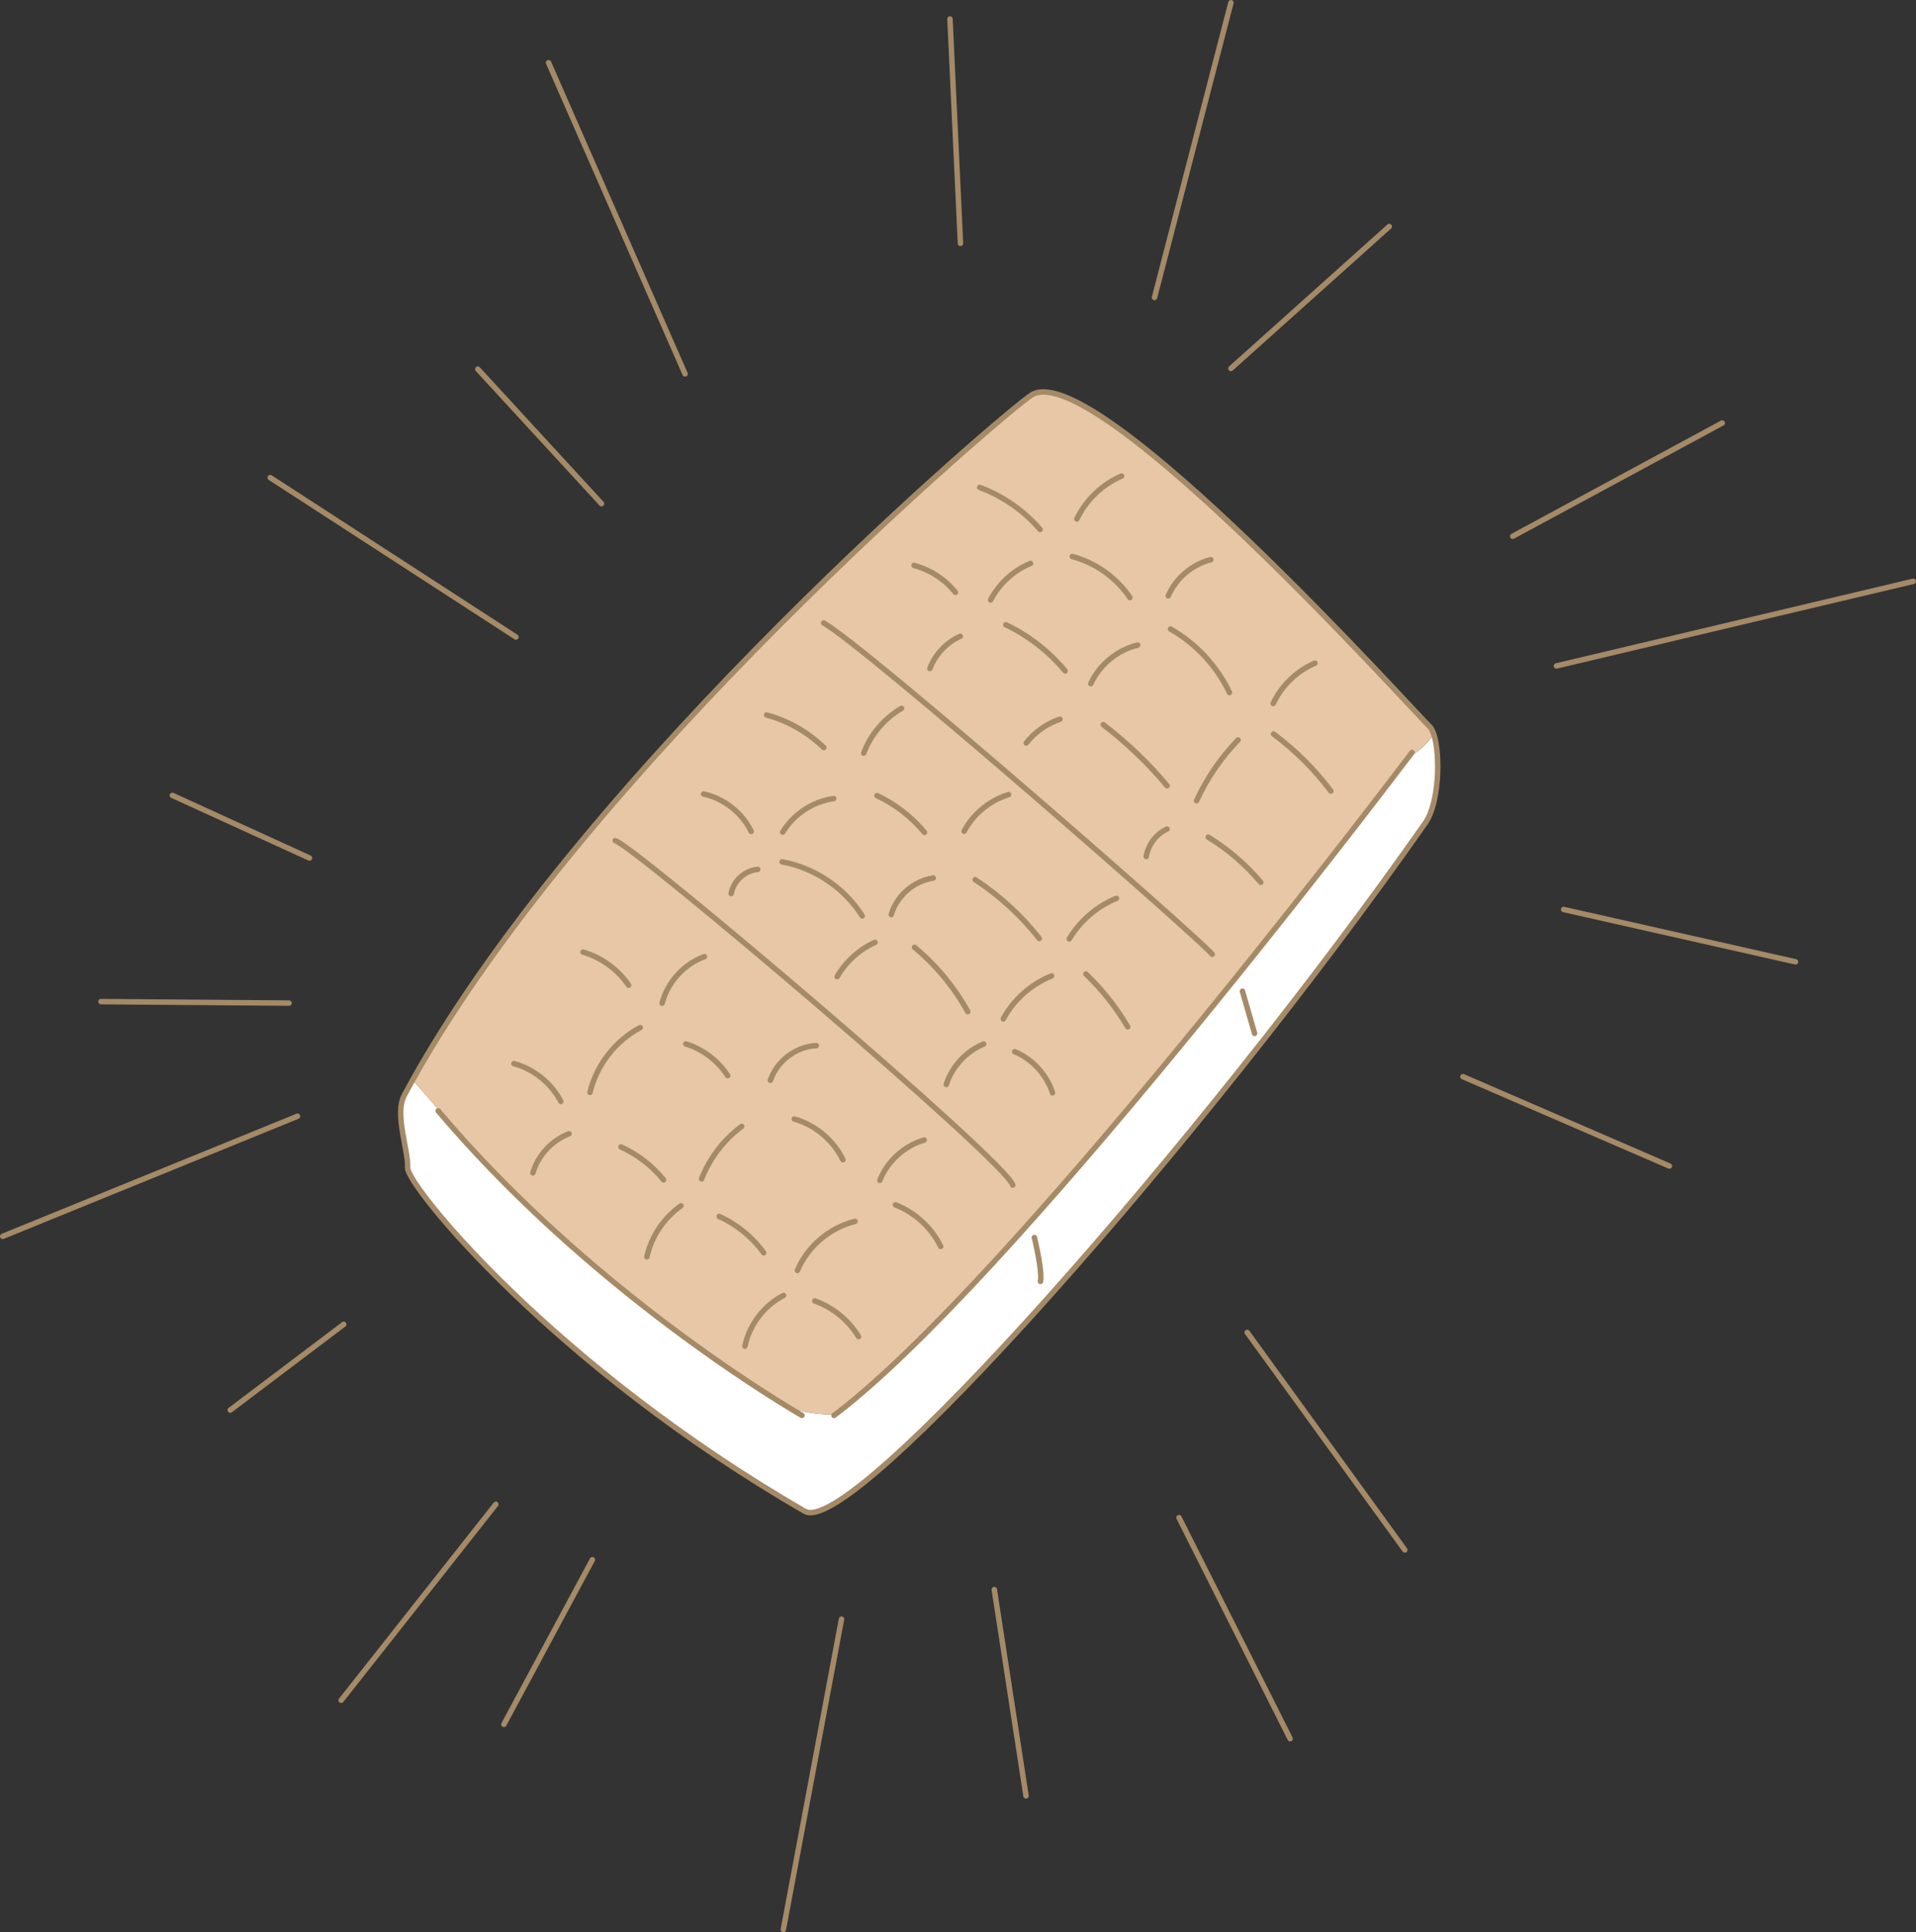 <?xml version="1.0" encoding="UTF-8"?><svg id="b" xmlns="http://www.w3.org/2000/svg" width="351" height="354" viewBox="0 0 351 354"><rect x="0" y="0" width="351" height="354" fill="#333333" stroke="none"/><defs><style>.d{fill:none;stroke:#a58a67;stroke-linecap:round;stroke-linejoin:round;}.e{fill:#e7c7a6;}.f{fill:#fff;}</style></defs><g id="c"><line class="d" x1="228.48" y1="244.1" x2="257.35" y2="283.95"/><line class="d" x1="215.99" y1="278.04" x2="236.34" y2="318.53"/><line class="d" x1="182.15" y1="291.22" x2="187.96" y2="329.01"/><line class="d" x1="154.16" y1="296.64" x2="143.5" y2="353.5"/><line class="d" x1="175.95" y1="44.59" x2="174.03" y2="3.48"/><line class="d" x1="211.5" y1="54.5" x2="225.5" y2=".5"/><line class="d" x1="108.52" y1="285.75" x2="92.31" y2="315.91"/><line class="d" x1="90.84" y1="275.59" x2="62.5" y2="311.5"/><line class="d" x1="62.97" y1="242.62" x2="42.18" y2="258.33"/><line class="d" x1="54.5" y1="204.5" x2=".5" y2="226.5"/><line class="d" x1="56.69" y1="157.19" x2="31.58" y2="145.72"/><line class="d" x1="52.95" y1="183.77" x2="18.5" y2="183.5"/><line class="d" x1="268" y1="197.25" x2="305.82" y2="213.62"/><line class="d" x1="328.93" y1="176.21" x2="286.45" y2="166.62"/><line class="d" x1="350.5" y1="106.5" x2="285.13" y2="122"/><line class="d" x1="315.5" y1="77.5" x2="277.13" y2="98.24"/><line class="d" x1="254.5" y1="41.5" x2="225.5" y2="67.5"/><line class="d" x1="94.52" y1="116.7" x2="49.5" y2="87.5"/><line class="d" x1="87.53" y1="67.63" x2="110.19" y2="92.27"/><line class="d" x1="125.5" y1="68.5" x2="100.5" y2="11.5"/><path class="f" d="M153.07,259.1c-2.98.13-5.97-.33-8.76-1.35-8.97-5.47-39.44-25.15-64.04-54.24l.16-.14c-1.61-1.84-3.22-3.68-4.84-5.52-.51.92-1.02,1.85-1.51,2.77-1.87,3.48.75,10.03.6,13.31-.14,3.28,26.91,36.48,72.78,62.94,8.58,4.95,72.76-67.75,113.66-126.13,2.57-3.68,2.76-12.57,1.53-16.27-1.16,1.77-2.77,3.25-4.64,4.25-7.31,9.65-73.48,96.52-104.93,120.37Z"/><path class="e" d="M258,138.73c1.87-1,3.47-2.48,4.64-4.25-.22-.67-.49-1.17-.79-1.43-2.02-1.76-61-67.61-72.79-60.74-3.91,2.28-81.41,68.18-113.47,125.55,1.61,1.83,3.23,3.68,4.84,5.52l-.16.14c24.61,29.08,55.07,48.77,64.04,54.24,2.8,1.01,5.79,1.48,8.76,1.35,31.45-23.85,97.62-110.72,104.93-120.37Z"/><path class="d" d="M262.64,134.48c-.22-.67-.49-1.17-.79-1.43-2.02-1.76-61-67.61-72.79-60.74-3.91,2.28-81.41,68.18-113.47,125.55-.51.92-1.02,1.85-1.51,2.77-1.87,3.48.75,10.03.6,13.31-.14,3.28,26.91,36.48,72.78,62.94,8.58,4.95,72.76-67.75,113.66-126.13,2.57-3.68,2.76-12.57,1.53-16.27Z"/><path class="d" d="M258.67,137.85s-.22.3-.66.87c-7.31,9.65-73.48,96.52-104.93,120.37-.11.08-.2.15-.3.22"/><path class="d" d="M146.91,259.3s-.93-.53-2.6-1.55c-8.97-5.47-39.44-25.15-64.04-54.24"/><line class="d" x1="229.83" y1="189.32" x2="227.61" y2="181.6"/><path class="d" d="M222.08,174.83c-2.56-3.08-63.18-56.09-71.2-60.71"/><path class="d" d="M112.69,154.01c3.03.56,71.58,58.69,72.84,63.1"/><path class="d" d="M189.49,226.72s1.49,6.01,1.12,8.04"/><path class="d" d="M243.81,144.93c-2.98-3.96-6.53-7.5-10.51-10.46"/><path class="d" d="M225.23,126.88c-2.3-4.86-6.13-8.98-10.8-11.64"/><path class="d" d="M206.99,109.48c-2.46-3.67-6.29-6.39-10.55-7.52"/><path class="d" d="M190.55,97.01c-2.97-3.45-6.82-6.13-11.08-7.72"/><path class="d" d="M205.47,87.22c-3.56,1.52-6.53,4.38-8.2,7.87"/><path class="d" d="M221.82,102.53c-3.42.86-6.4,3.38-7.8,6.63"/><path class="d" d="M240.89,121.49c-3.33,1.43-6.11,4.11-7.65,7.4"/><path class="d" d="M226.81,135.56c-3.14,3.25-5.73,7.03-7.61,11.14"/><path class="d" d="M230.97,161.65c-2.74-3.25-6.01-6.06-9.63-8.28"/><path class="d" d="M213.81,143.96c-3.47-4.15-7.41-7.92-11.71-11.21"/><path class="d" d="M208.42,118.18c-3.73.9-7,3.59-8.6,7.08"/><path class="d" d="M195.13,122.92c-2.95-3.56-6.69-6.47-10.87-8.46"/><path class="d" d="M188.79,103.22c-3.12,1.28-5.76,3.7-7.31,6.69"/><path class="d" d="M175.03,108.53c-1.91-2.39-4.61-4.15-7.58-4.94"/><path class="d" d="M175.92,116.57c-2.53,1.13-4.58,3.3-5.57,5.9"/><path class="d" d="M194.17,131.76c-2.42.82-4.6,2.36-6.18,4.37"/><path class="d" d="M213.8,151.88c-1.99.92-3.47,2.87-3.82,5.04"/><path class="d" d="M204.53,164.57c-3.58,1.47-6.66,4.13-8.65,7.44"/><path class="d" d="M184.77,145.58c-3.46,1.05-6.46,3.51-8.15,6.7"/><path class="d" d="M165.16,129.77c-3.15,1.84-5.65,4.79-6.94,8.21"/><path class="d" d="M190.39,171.93c-3.3-4.19-7.29-7.85-11.75-10.78"/><path class="d" d="M169.36,152.5c-2.36-2.85-5.35-5.17-8.71-6.74"/><path class="d" d="M150.91,136.96c-2.91-2.83-6.55-4.91-10.47-5.97"/><path class="d" d="M206.59,188.12c-2.1-3.56-4.68-6.83-7.66-9.68"/><path class="d" d="M192.66,178.79c-3.74,1.49-6.94,4.32-8.86,7.87"/><path class="d" d="M180.2,191.27c-3.21,1.32-5.79,4.1-6.85,7.41"/><path class="d" d="M192.82,200.21c-1.09-3.35-3.69-6.18-6.93-7.54"/><path class="d" d="M177.29,185.34c-2.48-4.49-5.81-8.51-9.75-11.79"/><path class="d" d="M170.98,160.86c-3.56.51-6.71,3.24-7.71,6.7"/><path class="d" d="M160.3,172.64c-2.89,1.31-5.35,3.54-6.94,6.28"/><path class="d" d="M157.96,167.81c-3.24-5.14-8.7-8.82-14.68-9.92"/><path class="d" d="M152.74,146.3c-3.82.52-7.36,2.85-9.35,6.15"/><path class="d" d="M138.82,159.28c-2.35.18-4.46,2.1-4.87,4.42"/><path class="d" d="M137.61,152.32c-1.67-3.44-4.98-6.04-8.72-6.86"/><path class="d" d="M169.31,208.86c-3.64,1.05-6.74,3.86-8.13,7.39"/><path class="d" d="M149.55,191.56c-3.74.17-7.23,2.82-8.42,6.36"/><path class="d" d="M129.06,175.25c-3.76,1.37-6.76,4.67-7.77,8.55"/><path class="d" d="M156.64,223.76c-4.66,1.15-8.69,4.58-10.56,8.99"/><path class="d" d="M135.88,206.35c-3.28,2.44-5.86,5.81-7.35,9.62"/><path class="d" d="M117.29,188.26c-4.57,2.42-8.01,6.86-9.21,11.88"/><path class="d" d="M104.25,207.71c-3.15,1.19-5.68,3.93-6.63,7.17"/><path class="d" d="M124.75,220.91c-3.13,2.2-5.41,5.6-6.25,9.34"/><path class="d" d="M143.55,237.33c-3.59,1.84-6.26,5.36-7.09,9.3"/><path class="d" d="M154.42,212.47c-1.75-3.59-5.07-6.38-8.92-7.47"/><path class="d" d="M133.31,197.07c-1.78-2.76-4.55-4.86-7.68-5.82"/><path class="d" d="M115.16,180.49c-1.98-2.89-4.98-5.08-8.36-6.06"/><path class="d" d="M102.74,201.78c-1.75-3.35-4.94-5.93-8.59-6.92"/><path class="d" d="M121.56,216.15c-2.09-2.59-4.79-4.66-7.81-6.03"/><path class="d" d="M139.91,229.52c-2.08-2.88-4.93-5.2-8.17-6.66"/><path class="d" d="M172.33,228.35c-1.69-3.45-4.72-6.23-8.3-7.62"/><path class="d" d="M157.28,244.87c-1.82-3-4.7-5.35-8.01-6.53"/></g></svg>